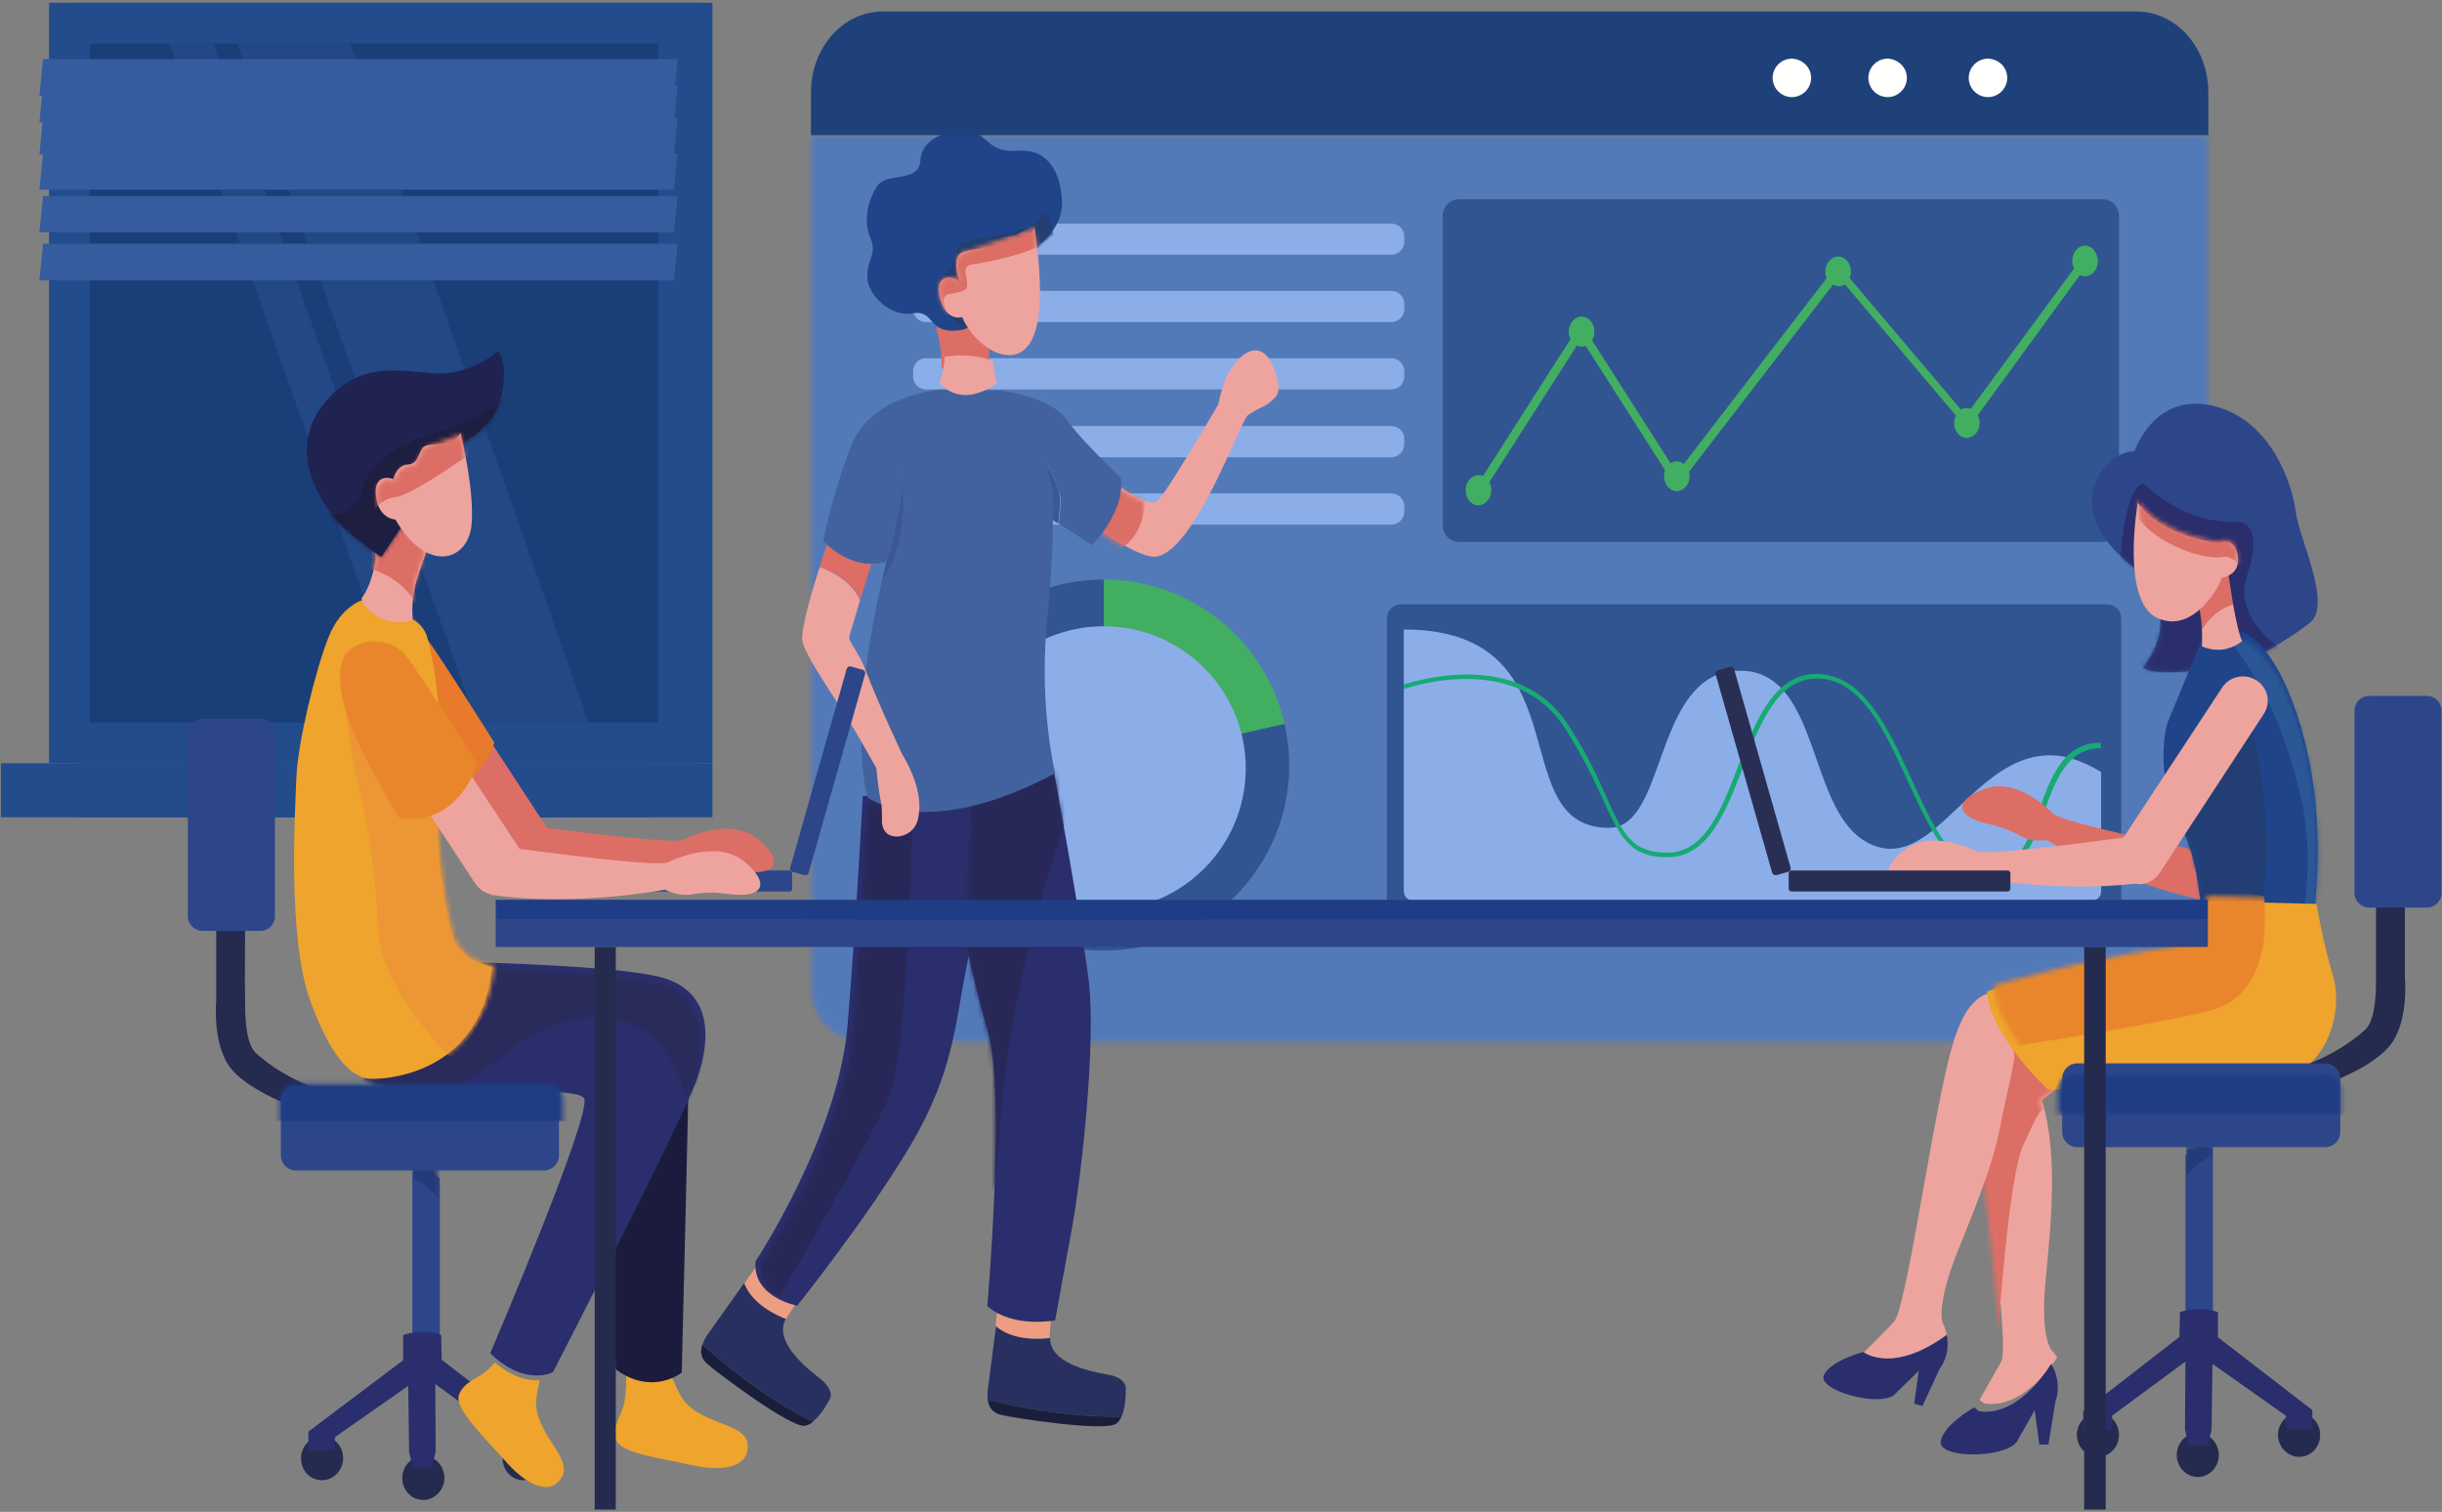 <svg xmlns="http://www.w3.org/2000/svg" xmlns:xlink="http://www.w3.org/1999/xlink" viewBox="0 0 533 330" xmlns:v="https://vecta.io/nano"><rect x="0" y="0" width="533" height="330" fill="#808080" stroke="none"/><style><![CDATA[.AU{fill-rule:evenodd}.AV{fill:#fff}.AW{fill:#eea49e}.AX{fill:#dc6e65}.AY{fill:#2d468a}.AZ{fill:#2a2e6c}.Aa{fill:#252b4e}.Ab{fill:#eea42d}.Ac{fill:#8baee8}.Ad{fill:#305591}.Ae{fill:#1f3d85}]]></style><g transform="translate(177 29.5)"><defs><filter id="A" filterUnits="userSpaceOnUse" x="-281.6" y="-145.4" width="850.1" height="565.7"><feColorMatrix values="1 0 0 0 0 0 1 0 0 0 0 0 1 0 0 0 0 0 1 0"/></filter><path id="B" d="M303.7 70.3H202.1c-1.5 0-2.8-1.2-2.8-2.8v-1.2c0-1.5 1.2-2.8 2.8-2.8h101.6c1.5 0 2.8 1.2 2.8 2.8v1.2c0 1.6-1.3 2.8-2.8 2.8"/><path id="C" d="M14 0l2 .5s3.1-.7 7.8 7 11.1 26.3 8.4 51.6c0 0-11.3 6.4-24.2 0 0 0-.5-10.6-5-19.1S.3 21.3 1 19.6c.8-1.7 7.5-17.9 7.5-17.9"/><path id="D" d="M395.3 17a4.23 4.23 0 0 1-4.2 4.2 4.23 4.23 0 0 1-4.2-4.2 4.23 4.23 0 0 1 4.2-4.2c2.3.1 4.2 1.9 4.2 4.2"/></defs><mask maskUnits="userSpaceOnUse" x="-281.6" y="-145.4" width="850.1" height="565.7" id="E"><g filter="url(#A)"><path d="M304.9.1v186.3a11.53 11.53 0 0 1-11.3 11.5h-282A11.53 11.53 0 0 1 .1 186.6V.1h304.8z" class="AU AV"/></g></mask><path d="M-281.6 420.3h850.2v-565.7h-850.2z" mask="url(#E)" fill="#537ab8" class="AU"/></g><g class="AU"><g class="Ac"><path d="M303.7 55.6H202.1c-1.5 0-2.8-1.2-2.8-2.8v-1.2c0-1.5 1.2-2.8 2.8-2.8h101.6c1.5 0 2.8 1.2 2.8 2.8v1.2c0 1.5-1.3 2.8-2.8 2.8"/><use xlink:href="#B"/><path d="M303.7 85H202.1c-1.5 0-2.8-1.2-2.8-2.8V81c0-1.5 1.2-2.8 2.8-2.8h101.6c1.5 0 2.8 1.2 2.8 2.8v1.2c0 1.6-1.3 2.8-2.8 2.8m0 14.8H202.1c-1.5 0-2.8-1.2-2.8-2.8v-1.2c0-1.5 1.2-2.8 2.8-2.8h101.6c1.5 0 2.8 1.2 2.8 2.8V97c0 1.5-1.3 2.8-2.8 2.8"/><use xlink:href="#B" y="44.2"/></g><path d="M459.9 200.3H305.8a3.12 3.12 0 0 1-3.1-3.1V135a3.12 3.12 0 0 1 3.1-3.1h154.1a3.12 3.12 0 0 1 3.1 3.1v62.2c-.1 1.7-1.4 3.1-3.1 3.1" class="Ad"/><path d="M458.6 168.5v26c0 1.2-.9 2.1-2.1 2.1h-148c-1.2 0-2.1-.9-2.1-2.1v-57.1c13.7 0 20.5 5.1 24.5 11.8.3.4.5.9.7 1.3 6.7 12.8 4.7 30.2 19.6 30.2.5 0 1.1-.1 1.6-.2l.9-.3c10-4.2 8.4-34 26.2-33.8 3.8 0 6.6 1.5 8.9 3.8.2.2.4.5.6.7 8 9.3 8.1 30.1 20.3 33.9 4.4 1.4 8.3-.5 12.1-3.5.2-.2.5-.4.7-.6 8.1-6.7 16.2-18.2 28.7-15.4.4.1.7.2 1.1.3 2 .6 4.1 1.6 6.3 2.9" class="Ac"/><path d="M458.6 163.3c-2.7 0-4.7.9-6.3 2.4-3 2.7-4.6 7.2-6.2 11.7-2.4 6.7-4.8 13.6-12 13.6-.4 0-.8 0-1.2-.1-4.7-.5-8.1-4.3-11.1-9.5-1.9-3.2-3.6-7-5.4-10.9-5-10.9-10.1-22.1-19.5-22.4h-.3c-2.9 0-5.2 1.1-7.2 2.9-4 3.6-6.5 10.2-9 16.6-3.7 9.5-7.5 19.3-16.1 19.5-6.2.1-9-2.2-11.5-6.6-1-1.7-1.9-3.7-3-6.1-1.9-4.2-4.4-9.5-8.4-15.7-2.7-4.1-6.1-6.7-9.8-8.3-9.9-4.3-21.5-1.2-25.2 0v-1c3.9-1.2 14.8-4 24.5-.4 4.2 1.6 8.2 4.4 11.3 9.1 4.1 6.2 6.5 11.5 8.4 15.8 1.1 2.4 2 4.5 3 6.2 2.4 4.1 5 6.1 10.6 6 8-.2 11.5-9.3 15.2-18.9 2.5-6.5 5.1-13.2 9.3-17 2.2-2 4.8-3.2 8.1-3.1 10 .3 15.3 11.8 20.4 22.9 1.7 3.8 3.4 7.5 5.2 10.6 2.9 5 6.2 8.7 10.5 9.1 7.4.7 9.7-5.9 12.2-12.9 1.5-4.4 3.1-8.8 6-11.7 1.8-1.8 4.2-3 7.4-3l.1 1.2" fill="#17aa73"/><path d="M280.4 158.1c-4.1-18.1-20.2-31.6-39.5-31.6V167l39.5-8.9" fill="#42ae62"/><path d="M240.9 167v-40.5c-22.4 0-40.5 18.1-40.5 40.5s18.1 40.5 40.5 40.5 40.5-18.1 40.5-40.5c0-3.1-.4-6.1-1-9l-39.5 9" class="Ad"/><path d="M271.9 167.7c0 17.1-13.9 31-31 31s-31-13.9-31-31 13.9-31 31-31 31 13.9 31 31" class="Ac"/><path d="M458.9 118.3H318.5c-2 0-3.6-1.6-3.6-3.6V47.1c0-2 1.6-3.6 3.6-3.6h140.4c2 0 3.6 1.6 3.6 3.6v67.6c0 2-1.6 3.6-3.6 3.6" class="Ad"/><path d="M455.1 53.6c-1.5 0-2.8 1.5-2.8 3.3 0 .6.1 1.2.4 1.7l-22.6 30.7c-.3-.2-.7-.2-1-.2-.4 0-.8.1-1.1.3l-24.3-28.7c.2-.4.3-.9.3-1.4 0-1.8-1.2-3.3-2.8-3.3-1.5 0-2.8 1.5-2.8 3.3 0 .5.1 1 .3 1.4l-31.2 40.6c-.4-.4-1-.6-1.6-.6-.5 0-.9.2-1.3.4l-17.1-26.8c.3-.5.5-1.2.5-1.9 0-1.8-1.2-3.3-2.8-3.3-1.5 0-2.8 1.5-2.8 3.3 0 .6.1 1.1.4 1.6l-19.1 29.9c-.3-.1-.6-.2-1-.2-1.5 0-2.8 1.5-2.8 3.3s1.2 3.3 2.8 3.3c1.5 0 2.8-1.5 2.8-3.3 0-.7-.2-1.3-.4-1.8l19.1-29.8c.3.2.7.3 1.1.3.3 0 .6-.1.8-.2l17.3 27.1c-.1.4-.2.9-.2 1.3 0 1.8 1.2 3.3 2.8 3.3 1.5 0 2.8-1.5 2.8-3.3 0-.3-.1-.7-.1-1l31.4-40.8c.4.2.8.4 1.3.4s.9-.2 1.3-.4l24.2 28.6c-.2.5-.4 1-.4 1.6 0 1.8 1.2 3.3 2.8 3.3 1.5 0 2.8-1.5 2.8-3.3 0-.6-.2-1.2-.4-1.7L454 60c.3.2.7.3 1.1.3 1.5 0 2.8-1.5 2.8-3.3-.1-1.9-1.3-3.4-2.8-3.4" fill="#42ae62"/><path d="M181.2 305.2s-1.7 3.5-3.9 5.2c-10.8-5.6-20.4-13.7-24-16.9a10.57 10.57 0 0 1 1.5-2.7l7.6-10.7c.8 2 2.9 5.3 9.1 7.8-2.5 4.6 3.6 10 7.1 12.7 3.6 2.7 2.6 4.6 2.6 4.6" fill="#28305f"/><path d="M175 282.6s-.2.2-3.2 4.9c-.1.1-.1.2-.2.4-6.2-2.5-8.4-5.8-9.1-7.8l2.6-3.7 9.9 6.2" fill="#ed9e82"/><path d="M177.4 310.4c-.5.4-1.1.7-1.7.8-2.9.6-18.7-11.2-21.1-13.3-1.6-1.3-1.9-2.8-1.3-4.4 3.6 3.2 13.2 11.4 24.1 16.9" fill="#191e3b"/><path d="M245.7 302.8s.2 3.9-.9 6.4c-12.2.2-24.5-2.4-29.2-3.5-.1-.9-.1-1.9.1-3.1l1.7-13.1c1.6 1.4 5.1 3.3 11.8 2.6 0 5.3 8 7.1 12.3 7.9 4.2.6 4.2 2.8 4.2 2.8" fill="#28305f"/><path d="M229.6 285.7s-.1.3-.5 5.9v.4c-6.6.8-10.2-1.2-11.8-2.6l.5-4.4 11.8.7" fill="#ed9e82"/><path d="M244.8 309.2c-.3.6-.6 1.1-1.1 1.5-2.3 1.9-21.9-1.1-24.9-1.8-2-.4-3-1.6-3.2-3.3 4.6 1.2 17 3.8 29.2 3.6" fill="#191e3b"/><path d="M215.7 171.1s-2 26.6-4.6 39.2-2.8 23.5-12.3 39.6c-9.5 16-24.8 35.1-24.8 35.1s-9.8-1.8-9.1-9.7c0 0 18.1-27.2 20.1-51.6s3.3-49.9 3.3-49.9l27.4-2.7" class="AZ"/></g><g transform="translate(166 172.5)"><defs><filter id="F" filterUnits="userSpaceOnUse" x="-6.7" y="-.8" width="40" height="111.5"><feColorMatrix values="1 0 0 0 0 0 1 0 0 0 0 0 1 0 0 0 0 0 1 0"/></filter></defs><mask maskUnits="userSpaceOnUse" x="-6.7" y="-.8" width="40" height="111.5" id="G"><g filter="url(#F)"><path d="M50.9 0s-2 26.4-4.6 38.8C43.8 51.4 43.6 62.2 34 78.1 24.5 94 9.2 113 9.2 113h0c-.4-.1-9.7-2-9.1-9.7 0 0 18.1-27 20.1-51.1s3.2-49.5 3.2-49.5" class="AU AV"/></g></mask><path d="M33.3-.8s-1 57.7-5.1 67.4S4 110.8 4 110.8l-10.6-8.2L18.3 1.5l15-2.3" mask="url(#G)" fill="#272857" class="AU"/></g><path d="M228.3 167.5l1.7.7s5.9 32.1 7.6 45.6-1.5 42.7-3.7 54.7l-3.6 19.7s-9.2 1.8-14.8-3.1c0 0 4-46.2.2-59.6s-4.7-19.3-4.7-19.3l1.1-38.7h16.2" class="AU AZ"/><g transform="translate(211 167.5)"><defs><filter id="H" filterUnits="userSpaceOnUse" x="-5.1" y="-2.6" width="27.7" height="95.9"><feColorMatrix values="1 0 0 0 0 0 1 0 0 0 0 0 1 0 0 0 0 0 1 0"/></filter></defs><mask maskUnits="userSpaceOnUse" x="-5.1" y="-2.6" width="27.7" height="95.9" id="I"><g filter="url(#H)"><path d="M17.2.1l1.7.7s5.8 32 7.5 45.5-1.5 42.6-3.6 54.6l-3.6 19.7s-9.2 1.8-14.7-3.1c0 0 4-46.1.2-59.5C1 44.6 0 38.7 0 38.7L1.2.1" class="AU AV"/></g></mask><path d="M22.5 9.3s-12.4 32.2-15 66.9C5 111 3.4 82 3.4 82l-8.5-48.2.2-31.1 20-4.9c.4-.1 5.6-.8 5.3 0-.2.8 2.1 11.5 2.1 11.5" mask="url(#I)" fill="#272857" class="AU"/></g><path d="M244.4 106.2s6.4 4.7 8.2 3.2c1.9-1.6 13.3-21.1 13.3-21.1s.9-4.8 2.6-7.5c1.6-2.5 5-6.4 8.1-3 .9 1 3.9 7 1.6 9.1-2.6 2.4-1.6 1-5.8 3.7-1.7 1.1-11.6 30-20.2 30.9-3.7.4-13.2-6.6-13.2-6.6l5.4-8.7" class="AU AW"/><g transform="translate(238 76.5)"><defs><filter id="J" filterUnits="userSpaceOnUse" x="-1.5" y="24.9" width="13.5" height="18.9"><feColorMatrix values="1 0 0 0 0 0 1 0 0 0 0 0 1 0 0 0 0 0 1 0"/></filter></defs><mask maskUnits="userSpaceOnUse" x="-1.5" y="24.9" width="13.5" height="18.9" id="K"><g filter="url(#J)"><path d="M38.4 1.4c.9 1 3.9 7 1.6 9-2.6 2.3-1.6 1-5.9 3.7-1.8 1.2-11.8 30-20.5 30.9C9.8 45.4.2 38.4.2 38.4l5.5-8.7s6.6 4.7 8.3 3.2c1.9-1.6 13.6-21.1 13.6-21.1s.9-4.7 2.6-7.4" class="AU AV"/></g></mask><path d="M5.3 43.8s6.9-1.7 6.7-13-8.2-2.9-8.2-2.9l-5.3 9.5 6.8 6.4" mask="url(#K)" class="AU AX"/></g><g class="AU"><path d="M192.4 127.1c5.9-7.7 5-19 4.4-23.2.4 6-3.3 18.6-3.3 18.6s-.1.4-.3 1.1c-.1.8-.4 2-.8 3.5m4.5-23.2c0-.6-.1-1.2-.3-1.6 0 0 .2.6.3 1.6m30.9-3.4c2.8 7 1.9 13 1.9 13l1.3.8c.2-1.4.3-3.1.4-4.6.2-4-3.6-9.2-3.6-9.2" fill="#3d5796"/><path d="M244.6 104.2s-8.5-7.9-11.6-12.4c-3.8-5.5-15-6.6-15-6.6l-10.6.1-1.8-.3s-15.1 1-19.6 11.8c-4.4 10.9-6.3 21.3-6.3 21.3l.8.8c1.6 1.4 5.2 4.2 9.7 4.2 1.1 0 2.2-.2 3.3-.5 0 0 3.7-12.6 3.3-18.6-.1-1-.3-1.6-.3-1.6l.3 1.6c.6 4.2 1.4 15.5-4.4 23.2-1 4.4-2.5 11.5-3.5 19.4-.6 5-1 10.2-.9 15.3.1 4.3.4 8.4 1.3 12.1 0 0 1 .8 3.1 1.6 1.9.7 4.6 1.4 8.2 1.6 6.7.3 16.5-1.4 29.7-8.4 0 0-3.4-14-1.9-31.7 1.7-17.8 1.4-23.6 1.4-23.6s.9-6-1.9-13c0 0 3.8 5.2 3.6 9.2-.1 1.5-.2 3.2-.4 4.6l7.3 4.7c-.1 0 7.4-7.4 6.2-14.8" fill="#42629f"/><path d="M187.7 131.1l2.5-8c-4.5 0-8.1-2.7-9.7-4.2-.5 1.4-1.1 3.1-1.6 4.9 3 1 7.2 3.1 8.8 7.3" class="AX"/><path d="M196.9 164.6s-4.7-9.9-7.9-18.1c-1.8-4.7-3.9-6.3-3.6-7.7l2.3-7.7c-1.7-4.1-5.9-6.3-8.8-7.3-1.6 4.9-4 13.2-3.8 15.8.3 3.5 8.5 14.4 12.9 22.3l3.3 5.8a71.18 71.18 0 0 0 1.1 8c.1 1.1.1 2.2.1 3.3-.1 5.1 6.2 4.3 7.6.6.3-.7.4-1.5.5-2.3.4-3.7-1-8.2-3.7-12.7" class="AW"/><path d="M216 81.5c-.2-1.7-.2-3.6 0-5.7l-5.2-6.8-6.5 2.6s1.4 4 1.2 8.9c2.2-.3 6.1-.7 10.5 1" class="AX"/><path d="M225.6 54.3s6.5-3.8 6.2-10.4-3.3-11.5-9.6-11-6.3-3-9.9-4.1-11.1.8-11.4 6.1-7.3 2.4-9.5 5.8-2.9 8-1.4 11.3c1.5 3.4-.8 4.7-.7 8.5.1 3.9 5.1 8.8 9.9 7.9 4.9-.9 3.2 4.6 10.2 3.7 7.1-.9 16.2-17.8 16.2-17.8" fill="#1f4489"/></g><g transform="translate(190 27.5)"><defs><filter id="L" filterUnits="userSpaceOnUse" x="14.9" y="19" width="25.1" height="25.8"><feColorMatrix values="1 0 0 0 0 0 1 0 0 0 0 0 1 0 0 0 0 0 1 0"/></filter></defs><mask maskUnits="userSpaceOnUse" x="14.9" y="19" width="25.1" height="25.8" id="M"><g filter="url(#L)"><path d="M23.3.3c3.6 1.1 3.6 4.6 10 4.1s9.4 4.4 9.7 11.1c.3 6.6-6.3 10.4-6.3 10.4s-9.2 17.1-16.3 18c-3.6.5-4.9-.7-6-1.9s-1.9-2.3-4.3-1.9c-4.9.9-9.9-4.1-10-8-.1-3.8 2.3-5.1.7-8.5-1.5-3.4-.8-7.9 1.4-11.4 2.2-3.4 9.3-.5 9.6-5.8" class="AU AV"/></g></mask><path d="M20.3 44.8s0-.7-2-2.3-3.4-4.2-3.4-6.8 1.2-2.6 2.8-5.1-.2-4.6 3.8-5.6 14.6-2 15.7-5.2c1.1-3.1 2.8 3.9 2.8 3.9l-12.6 11-7.1 10.1" mask="url(#M)" fill="#223f6f" class="AU"/></g><path d="M225.7 49.5s3.2 17.6-.5 24.7c-3.6 7-12.3 1.8-15.2-5 0 0-3.6 1.2-4.9-4.4s4-4.5 4.5-2.9c0 0-2.2-5.6.4-6.8s15.4-1.3 15.7-5.6" class="AU AW"/><g transform="translate(205 49.5)"><defs><filter id="N" filterUnits="userSpaceOnUse" x="-1.2" y="-1" width="23.8" height="23.1"><feColorMatrix values="1 0 0 0 0 0 1 0 0 0 0 0 1 0 0 0 0 0 1 0"/></filter></defs><mask maskUnits="userSpaceOnUse" x="-1.2" y="-1" width="23.8" height="23.1" id="O"><g filter="url(#N)"><path d="M20.7.2s3.2 17.4-.5 24.4c-3.6 6.9-12.3 1.8-15.2-5 0 0-3.6 1.2-4.9-4.4-1.2-5.4 3.6-4.6 4.4-3.1h0c-.2-.8-1.8-5.5.5-6.4" class="AU AV"/></g></mask><path d="M3.6 22.1s-4.8-6.9-1.4-7.4c3.4-.6 4-.8 3.9-2.4S4.8 8.4 7.4 8.2C9.9 7.9 21 5.6 22.2 3.6c1.2-1.9-.6-4.6-.6-4.6l-4.7 2.7L3.5 4.4 1.3 9.3l-2.5 3.8 2.1 7.4 2.7 1.6" mask="url(#O)" class="AU AX"/></g><g class="AU"><path d="M206.2 77.9c-.1 1.8-.4 3.7-1.1 5.6 0 0 4 6 12.5.2 0 0-.6-2-.9-4.9-4.3-1.6-8.3-1.3-10.5-.9" class="AW"/><path d="M479.7 185.6s-29.6-6-31.6-8-8.5-7.8-15-5.4-6.6 6 1.1 7.7 6.3 4 12.5 3.5c0 0 16.6 9.6 34 13l-1-10.8" class="AX"/><path d="M466.9 124.7s-9.5-6.2-10.2-14 5.4-12.3 9.2-12.2c0 0 4.2-13 17.2-9.9s17.4 17.9 18 23.2c.6 5.4 7.9 20 3.2 24s-14.4 8.9-14.4 8.9-18.5 3.8-22.2 1c0 0 5.1-5.5 3.6-12.8-1.5-7.2-4.4-8.2-4.4-8.2" class="AY"/></g><g transform="translate(457 88.5)"><defs><filter id="P" filterUnits="userSpaceOnUse" x="5.7" y="17" width="36.6" height="46.7"><feColorMatrix values="1 0 0 0 0 0 1 0 0 0 0 0 1 0 0 0 0 0 1 0"/></filter></defs><mask maskUnits="userSpaceOnUse" x="5.7" y="17" width="36.6" height="46.7" id="Q"><g filter="url(#P)"><path d="M26.3.6c12.9 3 17.3 17.6 17.8 22.9s7.9 19.7 3.2 23.7S33 56 33 56s-18.3 3.7-22 1c0 0 5.1-5.4 3.6-12.6s-4.3-8.1-4.3-8.1S.7 30.1.1 22.4s5.4-12.1 9.1-12.1" class="AU AV"/></g></mask><path d="M5.7 35.1s.6-16.6 5.1-18.2c0 0 8.3 8.9 20.1 8.5 2.5-.4 5.9 2 2.5 11.9-3.3 10 8.9 16.7 8.9 16.7l-18.8 9.7-14.1-5-3.7-23.6" mask="url(#Q)" class="AU AZ"/></g><g class="AU"><g fill="#234c8c"><path d="M17.1 166.6h138.4V.6H17.1z"/><path d="M10.7 166.6h141.9V.6H10.7z"/><path d="M17.1 178.4h138.4v-11.8H17.1z"/><path d="M.2 178.4H142v-11.8H.2z"/></g><path d="M19.6 157.7h124.1V9.5H19.6z" fill="#1a3e78"/><path d="M128.5 157.7L76.4 9.5H51.8l52.1 148.2h24.6m-29.9 0L46.6 9.5H37l52 148.2h9.6" fill="#224885"/><g fill="#345c9e"><path d="M8.6 20.9h138.5l.8-8H9.4l-.8 8"/><path d="M8.6 26.7h138.5l.8-8H9.4l-.8 8"/><path d="M8.6 33.7h138.5l.8-8H9.4l-.8 8"/><path d="M8.6 41.4h138.5l.8-7.9H9.4l-.8 7.9m0 9.3h138.5l.8-7.9H9.4l-.8 7.9m0 10.5h138.5l.8-8H9.4l-.8 8"/></g><path d="M486.5 137.5l2.1.5s3.2-.7 8 7.2 11.4 26.9 8.6 52.6c0 0-11.6 6.6-24.9 0 0 0-.5-10.8-5.1-19.5-4.5-8.7-2.8-19.1-2-20.8.7-1.8 7.6-18.3 7.6-18.3l5.7-1.7" fill="#1f4489"/></g><g transform="translate(473 139.5)"><defs><filter id="R" filterUnits="userSpaceOnUse" x="-1.3" y="20.1" width="23.1" height="44.1"><feColorMatrix values="1 0 0 0 0 0 1 0 0 0 0 0 1 0 0 0 0 0 1 0"/></filter></defs><mask maskUnits="userSpaceOnUse" x="-1.3" y="20.1" width="23.1" height="44.1" id="S"><g filter="url(#R)"><use xlink:href="#C" class="AU AV"/></g></mask><path d="M-1.3 43.7l20-23.6s8.4 35.4-2.2 44.1L4.7 60.5l-6-16.8" mask="url(#S)" fill="#233e74" class="AU"/><defs><filter id="T" filterUnits="userSpaceOnUse" x="14.4" y="-1.6" width="22" height="64"><feColorMatrix values="1 0 0 0 0 0 1 0 0 0 0 0 1 0 0 0 0 0 1 0"/></filter></defs><mask maskUnits="userSpaceOnUse" x="14.4" y="-1.6" width="22" height="64" id="U"><g filter="url(#T)"><use xlink:href="#C" class="AU AV"/></g></mask><path d="M30.8 62.4l-1.2-2.1s2.9-13.7-.9-27.9-7.1-21.2-14.4-31.3L19-1.6l8.8 7.5L36 32.3l.4 17.9c0 .6-2.9 11.2-2.9 11.2l-2.7 1" mask="url(#U)" fill="#2b5797" class="AU"/></g><g class="AU"><path d="M492.5 148.5h0c-2.5-1.6-5.9-.9-7.5 1.6l-21.5 32.7c-3.6.5-29.8 4.1-32.1 3-2.5-1.2-10.6-4.5-16-.1-5.3 4.4-4.2 7.8 3.6 6.8s7.3 1.7 13-.8c0 0 17.1 3.1 33.9 1.2 2.1.4 4.3-.5 5.5-2.4L494 156c1.8-2.6 1-5.9-1.5-7.5" class="AW"/><path d="M480.6 137.3c-.1-2.3-.5-5.2-1.5-6.9l6.1-7.8 1.1 2.3 1.1 7c-1.8.5-4.5 1.8-6.8 5.4" class="AX"/><path d="M487.4 131.9c.6 3.5 1.5 7.4 2 8 0 0-3.6 3.4-8.8 1.2 0 0 .1-1.7 0-3.8 2.3-3.6 5-4.9 6.8-5.4m-20.8-22.2s-3.8 21.5 4.3 25.2 14-7.8 14-8.8c0 0 4.2-.4 3.5-4.8s-4.1-2.7-4.1-2.7-12.8-1.4-17.7-8.9" class="AW"/></g><g transform="translate(465 108.5)"><defs><filter id="V" filterUnits="userSpaceOnUse" x="1" y="-1.5" width="25.5" height="18.3"><feColorMatrix values="1 0 0 0 0 0 1 0 0 0 0 0 1 0 0 0 0 0 1 0"/></filter></defs><mask maskUnits="userSpaceOnUse" x="1" y="-1.5" width="25.5" height="18.3" id="W"><g filter="url(#V)"><path d="M1.5.5c4.9 7.8 17.7 9.2 17.7 9.2s3.5-1.7 4.1 2.8c.7 4.6-3.5 5-3.5 5 0 1-5.9 12.9-14 9" class="AU AV"/></g></mask><path d="M19.9 13.1c-3.4.6-14.1-2.3-18.9-9.4l.2-5.2L15.1 4 26 8.7l.5 6.8-1.7 1.4c0-.1-1.5-4.4-4.9-3.8z" mask="url(#W)" class="AU AX"/></g><path d="M449 296.3c-8.2 12.3-16 10-16 10l-1-.8h.1l4.7-8.3c1.6-2.9-2.3-31.3-3.9-50.4-.4-5-.7-9.4-.7-12.5.1-8.8 2.7-12 4.9-13.2 1.5-.8 2.9-.6 2.9-.6l8.6 17.2-2.9 2.5c3.7 12.2 1.8 28.3.7 40.1-1 11.7 1.3 14.3 1.3 14.3.5.5.9 1.1 1.3 1.7" class="AU AW"/><g transform="translate(431 220.5)"><defs><filter id="X" filterUnits="userSpaceOnUse" x="-1" y="0" width="21.6" height="69.4"><feColorMatrix values="1 0 0 0 0 0 1 0 0 0 0 0 1 0 0 0 0 0 1 0"/></filter></defs><mask maskUnits="userSpaceOnUse" x="-1" y="0" width="21.6" height="69.4" id="Y"><g filter="url(#X)"><path d="M8.3.1l9 17.1-3.1 2.5C18 31.9 16 48 15 59.7S16.4 74 16.4 74c.6.6 1 1.2 1.4 1.8C9.3 88 1.1 85.7 1.1 85.7L0 84.9h.1L5 76.7C6.7 73.8 2.6 45.5.9 26.4.5 21.4.2 17 .2 13.9.3 5 3 1.8 5.3.7" class="AU AV"/></g></mask><path d="M5.2 69.5s2.2-33.2 5.4-40 3.8-9.2 7.2-8.6l2.8-5.1L15 3.6C15.1 3.4 7.1 0 7.1 0L0 8.9v17L-1 41l6.2 28.5" mask="url(#Y)" class="AU AX"/></g><g class="AU"><path d="M447.7 297.7c-8.1 12.6-15.8 10.3-15.8 10.3l-1-.8c-.7.4-6.7 3.9-7.3 7.4-.7 3.8 13.9 3.8 16.6.1l3.9-6.9 1 7.5h2l1.5-9.3s1.7-3.9-.9-8.3m-40.8-2.5l-.1-.1c-.8.2-7.1 1.9-8.7 5-1.6 3.3 11.8 7.1 15.3 4.4l5.4-5.3-1 7.2 1.8.5 3.8-8.2s2.4-2.9 1.5-7.3c-11.7 8.6-18 3.8-18 3.8" class="AZ"/><path d="M437.1 217.7l-.2-.7s-6.6-3.2-10.7 11c-4.2 14.1-10 57.5-12.8 60.5s-6.5 6.6-6.5 6.6h-.1l.1.1s6.3 4.7 18-3.9c-.2-.8-.4-1.7-.9-2.6 0 0-1.4-3 2.6-13.8 3.3-8.6 8.7-20.4 10.4-31.3l2-9 .7-4-2.6-12.9" class="AW"/><path d="M505.6 197.3l.3 1.6s1.3 7.4 3.3 14.1c2.4 8-1.4 20.5-11.7 22.7s-50.5 2.1-50.5 2.1-12.8-11.8-13.3-21.4c0 0 24.8-7.2 45.3-9.2l2.3-10.5 24.3.6" class="Ab"/></g><g transform="translate(435 195.5)"><defs><filter id="Z" filterUnits="userSpaceOnUse" x="-3.6" y="-3.1" width="63" height="36.4"><feColorMatrix values="1 0 0 0 0 0 1 0 0 0 0 0 1 0 0 0 0 0 1 0"/></filter></defs><mask maskUnits="userSpaceOnUse" x="-3.6" y="-3.1" width="63" height="36.4" id="a"><g filter="url(#Z)"><path d="M46.8.1l23.9.6.3 1.6s1.3 7.3 3.2 13.9c2.3 7.9-1.3 20.2-11.5 22.5-10.2 2.2-49.6 2.2-49.6 2.2S.6 29.2.1 19.6c0 0 24.4-7.1 44.5-9.1" class="AU AV"/></g></mask><path d="M59.2.1s3.1 21.3-11.8 25S.8 33.4.8 33.4-3.5 19.7-3.6 17.9C-3.8 16 14.2 7.8 16.1 7.7s24.8-.9 24.8-1.8 1.3-9 1.3-9l17 3.2" mask="url(#a)" fill="#e9862c" class="AU"/></g><path d="M483 250.5v37h-6v-35.3c2.1-1.5 4.3-1.8 6-1.7" class="AU AY"/><g transform="translate(477 248.5)"><defs><filter id="b" filterUnits="userSpaceOnUse" x=".1" y=".1" width="5.8" height="8.2"><feColorMatrix values="1 0 0 0 0 0 1 0 0 0 0 0 1 0 0 0 0 0 1 0"/></filter></defs><mask maskUnits="userSpaceOnUse" x=".1" y=".1" width="5.8" height="8.2" id="c"><g filter="url(#b)"><path d="M5.9.2v38.7H.1v-37" class="AU AV"/></g></mask><path d="M.1 8.4V1.9A8.91 8.91 0 0 1 5.5.1H6v3.7C4.4 4.4 2 5.7.1 8.4" mask="url(#c)" fill="#253a78" class="AU"/></g><g class="AU"><path d="M497.2 313.2c0 2.6 2.1 4.8 4.6 4.8 2.6 0 4.6-2.1 4.6-4.8s-2.1-4.8-4.6-4.8-4.6 2.2-4.6 4.8m-22.1 4.4c0 2.6 2.1 4.8 4.6 4.8s4.6-2.1 4.6-4.8c0-2.6-2.1-4.8-4.6-4.8s-4.6 2.1-4.6 4.8m-21.8-4.4c0 2.6 2.1 4.8 4.6 4.8s4.6-2.1 4.6-4.8-2.1-4.8-4.6-4.8-4.6 2.2-4.6 4.8" class="Aa"/><path d="M484.1 286.4s-4-1.5-8.3 0l-.1 5.4-21 16.3v3.9h6.2l.1-3 16-11.8-.1 14.8.8 3.5h4.2l.8-3.4.2-14.4 16 11.3.1 2.9h5.7v-4.1l-20.6-15.9v-5.5" class="AZ"/><path d="M524.9 197.5v15.8s1 10.2-3.6 15.3c-4.1 4.7-13.6 8.1-15.4 8.7-.2.1-.3.1-.3.1l-2.2-4.9c-.6-.1 6.1-1.8 12.7-7.6 2.2-1.9 2.5-7.1 2.5-11.1V197l6.4-.5-.1 1" class="Aa"/><path d="M453.4 250.4h54.1a3.33 3.33 0 0 0 3.3-3.3v-11.7a3.33 3.33 0 0 0-3.3-3.3h-54.1a3.33 3.33 0 0 0-3.3 3.3v11.7a3.33 3.33 0 0 0 3.3 3.3" class="AY"/></g><g transform="translate(449 234.5)"><defs><filter id="d" filterUnits="userSpaceOnUse" x="-1.4" y="-3.9" width="71" height="12.8"><feColorMatrix values="1 0 0 0 0 0 1 0 0 0 0 0 1 0 0 0 0 0 1 0"/></filter></defs><mask maskUnits="userSpaceOnUse" x="-1.4" y="-3.9" width="71" height="12.8" id="e"><g filter="url(#d)"><path d="M58.6.1a3.33 3.33 0 0 1 3.3 3.3v12.1c0 1.8-1.5 3.3-3.3 3.4H3.5a3.33 3.33 0 0 1-3.3-3.3V3.5C.2 1.7 1.7.2 3.5.1h.1" class="AU AV"/></g></mask><path d="M-1.4 9h70.9L65.4-3.9.5-1.3-1.4 9" mask="url(#e)" class="AU Ae"/></g><g class="AU"><g class="AY"><path d="M517.1 198.1h12.6c1.8 0 3.2-1.4 3.2-3.2v-39.8c0-1.7-1.4-3.2-3.2-3.2h-12.6c-1.8 0-3.2 1.4-3.2 3.2V195c0 1.7 1.5 3.1 3.2 3.1M175.5 191l-2.5-.7c-.4-.1-.7-.6-.5-1l12.3-43.3c.1-.4.6-.7 1-.5l2.5.7c.4.1.7.6.5 1l-12.3 43.3c-.1.4-.5.6-1 .5"/><path d="M172.4 194.6h-47.3a.65.65 0 0 1-.6-.6v-3.4a.65.65 0 0 1 .6-.6h47.2a.65.65 0 0 1 .6.6v3.4c0 .3-.2.6-.5.6"/></g><g fill="#292e54"><path d="M387.8 191l2.5-.7c.4-.1.7-.6.5-1l-12.3-43.2c-.1-.4-.6-.7-1-.5l-2.5.7c-.4.1-.7.6-.5 1l12.3 43.2c.1.4.6.6 1 .5"/><path d="M391 194.6h47.2a.65.65 0 0 0 .6-.6v-3.4a.65.65 0 0 0-.6-.6H391a.65.65 0 0 0-.6.6v3.4a.65.65 0 0 0 .6.6"/></g><path d="M136.7 298s.1 4.1-.3 7.3c-.3 3.3-2.8 5.6-2 8.8s10.1 4.2 16.6 5.7 12.5.6 12.2-4.4c-.2-5.1-11.2-4.3-14.7-10.9-3.6-6.6-2.2-7.5-2.2-7.5l-9.6 1" class="Ab"/><path d="M147.2 217.7s3.3 1.7 3.3 7.4c0 5.6-1.7 74.5-1.7 74.5s-6.4 5.2-14.4-.7l-1.9-38.2 14.7-43" fill="#1b1c3d"/><path d="M105.4 210.1s27.9.7 38 3c12.1 2.7 11.8 13.3 8.9 22s-31.6 64.4-31.6 64.4-6 3.3-13.7-4.1c0 0 22.2-52 20.5-55.6-1.7-3.7-41.1 1.1-47.1-6.1-1.1-1.3 2.5-6.4 2.5-6.4l22.5-17.2" class="AZ"/></g><g transform="translate(79 211.5)"><defs><filter id="f" filterUnits="userSpaceOnUse" x="0" y="-4.6" width="77.8" height="39.9"><feColorMatrix values="1 0 0 0 0 0 1 0 0 0 0 0 1 0 0 0 0 0 1 0"/></filter></defs><mask maskUnits="userSpaceOnUse" x="0" y="-4.6" width="77.8" height="39.9" id="g"><g filter="url(#f)"><path d="M25.3 0s27.8.7 37.9 3c12.2 2.7 11.8 13.3 9 22S40.6 89.5 40.6 89.5s-6 3.3-13.7-4.1c0 0 22.2-52 20.4-55.7-1.7-3.7-41 1.1-47.1-6.1-1.1-1.3 2.5-6.4 2.5-6.4" class="AU AV"/></g></mask><path d="M10.3 28.1s9.9-.1 21.1-9.7C42.6 8.9 62.7 4.6 69.7 25l4.1 10.3 4-21.3c0-.4-2.5-12.6-3.4-14-.9-1.3-51-4.6-51-4.6L6.9 7.6 0 24.7l10.3 3.4" mask="url(#g)" fill="#292b5b" class="AU"/></g><g class="AU"><path d="M165.5 183.2c-5.6-4.6-13.9-1.1-16.5.1-2 .9-21.1-1.5-29.6-2.6L96.7 146c-1.7-2.7-5.4-3.4-8-1.7l-.4.2a5.7 5.7 0 0 0-1.7 8l23.1 35.4c.4.6.9 1.2 1.5 1.6l-.4.9c18.2 2.7 37.5-1.1 37.5-1.1 5.9 2.6 5.3-.2 13.4.9 8.2 1.1 9.4-2.5 3.8-7" class="AX"/><path d="M91 173.6s-6.9-11.7-9.7-18.4-4.5-14.8-1-17.8 9.4-2.8 12.6 1.6c3.2 4.3 15 23.1 15 23.1S103.7 176 91 173.6" fill="#e77a2b"/><path d="M81.2 130.6l-1.5.2s-5.1 1-8 8.3-6.7 23-7 30.5-2 35 3 48.8 9.8 17.1 13.5 17.1c0 0 23.7.7 26.2-24.5 0 0-7.1-.9-8.8-6.9s-3.2-17.9-3.2-24.1c-.1-10.2 2.1-25.2-2.1-40.6-.4-2.3-2.5-3.8-2.5-3.8l-9.6-5" class="Ab"/></g><g transform="translate(64 130.5)"><defs><filter id="h" filterUnits="userSpaceOnUse" x="11.1" y="17.6" width="39.2" height="83.7"><feColorMatrix values="1 0 0 0 0 0 1 0 0 0 0 0 1 0 0 0 0 0 1 0"/></filter></defs><mask maskUnits="userSpaceOnUse" x="11.1" y="17.6" width="39.2" height="83.7" id="i"><g filter="url(#h)"><path d="M17.4.1L27 4.9s2.1 1.5 2.5 3.8c4.3 15.4 2 30.4 2.2 40.6.1 6.1 1.5 18 3.3 24.1 1.7 6 8.9 6.9 8.9 6.9-2.5 25.2-26.5 24.5-26.5 24.5-3.7 0-8.6-3.3-13.7-17.1C-1.3 74 .3 46.5.7 39 1 31.5 4.8 15.8 7.8 8.5c2.9-7.2 8-8.2 8.1-8.3h0" class="AU AV"/></g></mask><path d="M13.4 17.6l-2.3.4s.5 11.8 2.9 22 4 19.2 4.6 32.7c.7 13.5 16.7 28.6 16.7 28.6l14.9-24S39.2 57.8 39 56.1s-9.9-27.8-9.9-27.8L13.4 17.6" mask="url(#i)" fill="#ec9635" class="AU"/></g><g class="AU"><path d="M162.5 188.1c-5.6-4.6-14.1-1.1-16.7.1-2.3 1.1-26-2.1-32.4-2.9l-22.8-34.6c-1.8-2.7-5.4-3.5-8.2-1.7l-.4.2c-2.7 1.8-3.5 5.4-1.7 8l23.4 35.6c.8 1.2 2 2.1 3.4 2.4v.1c18.4 2.7 38-1.1 38-1.1 6 2.6 5.4-.2 13.6.9 8.2 1.2 9.4-2.4 3.8-7" class="AW"/><path d="M87 178.4s-7-11.8-9.8-18.5c-2.9-6.7-4.5-14.9-1-17.9s9.6-2.8 12.8 1.6 15.2 23.2 15.2 23.2-4.3 14.1-17.2 11.6" fill="#e9862c"/><path d="M81.6 119.1l.4 2.9s-.7 5.6-3.1 8.6c0 0 .4 2.5 4.2 4.3s7 .4 7 .4-.6-4.3 1.1-9.5l1.9-5.5-6.8-7.8-4.7 6.6" class="AW"/></g><g transform="translate(79 112.5)"><defs><filter id="j" filterUnits="userSpaceOnUse" x="-1.6" y=".8" width="18.5" height="18.9"><feColorMatrix values="1 0 0 0 0 0 1 0 0 0 0 0 1 0 0 0 0 0 1 0"/></filter></defs><mask maskUnits="userSpaceOnUse" x="-1.6" y=".8" width="18.5" height="18.9" id="k"><g filter="url(#j)"><path d="M7.2.1l6.7 7.6s0 .2-1.8 5.3c-1.7 5.2-1.1 9.3-1.1 9.3s-3.1 1.5-6.9-.3C.4 20.2 0 17.8 0 17.8c2.3-2.9 3-8.4 3-8.5h0l-.4-2.8" class="AU AV"/></g></mask><path d="M-1.6 10.7s10.4 1.6 13.4 9l3.9-10.6 1.1-6.2L5.3.8S2.9 3.5 2 5.7s-3.6 5-3.6 5" mask="url(#k)" class="AU AX"/></g><path d="M100.3 97.9l1.2-1.7s6.5-2.9 8-10-.8-9.6-.8-9.6-5.8 5.3-13.6 4.9-17.2-3.2-25 7.4c-7.7 10.6.9 21.5 2.9 24.2s10.2 8.5 10.2 8.5l6.3-9.4 10.8-14.3" fill="#202352" class="AU"/><g transform="translate(67 76.5)"><defs><filter id="l" filterUnits="userSpaceOnUse" x="3.7" y="7.8" width="41.4" height="40.8"><feColorMatrix values="1 0 0 0 0 0 1 0 0 0 0 0 1 0 0 0 0 0 1 0"/></filter></defs><mask maskUnits="userSpaceOnUse" x="3.7" y="7.8" width="41.4" height="40.8" id="m"><g filter="url(#l)"><path d="M41.7.2s2.2 2.5.8 9.6c-1.5 7-7.9 9.9-8 10h0l-1.2 1.7-10.8 14.1-6.3 9.4S8 39.3 6 36.6C4.1 33.8-4.6 23 3.2 12.4c7.7-10.5 17.2-7.7 25-7.3" class="AU AV"/></g></mask><path d="M3.7 35.5s6.1 1.9 8.2-5 8.1-10 16.9-12.8 14.5-6.3 16.3-9.9l-2.9 14.8-10.8 14.8-13.3 11.2-10.9-4.3-3.5-8.8" mask="url(#m)" fill="#1d1e40" class="AU"/></g><path d="M100.5 94.5s3.2 12.6 2.4 20.3c-.9 7.7-9.7 10.5-16.6-1.4 0 0-4.2-.1-4.3-6.2 0-2.5 1.7-3.4 3.9-2.6 0 0 .5-3 3.1-3.2 2.6-.1 2.3-3.2 3.7-4s6 .3 7.8-2.9" class="AU AW"/><g transform="translate(82 94.5)"><defs><filter id="n" filterUnits="userSpaceOnUse" x="-3" y="-1.8" width="23.8" height="19"><feColorMatrix values="1 0 0 0 0 0 1 0 0 0 0 0 1 0 0 0 0 0 1 0"/></filter></defs><mask maskUnits="userSpaceOnUse" x="-3" y="-1.8" width="23.8" height="19" id="o"><g filter="url(#n)"><path d="M18.4.2s3.2 12.9 2.4 20.8-9.6 10.8-16.4-1.4h0c-.2 0-4.1-.2-4.2-6.3 0-2.5 1.7-3.5 3.9-2.7 0 0 .5-3.1 3.1-3.3 2.5-.1 2.2-3.3 3.6-4.1" class="AU AV"/></g></mask><path d="M-.5 17.2S.8 14.4 4.4 14s16.4-9.6 16.4-9.6l-1.9-6.2L4.4 1.4-3 9.5l2.5 7.7" mask="url(#o)" class="AU AX"/></g><path d="M90 255.5v37h6v-35.3c-2.1-1.5-4.3-1.8-6-1.7" class="AU AY"/><g transform="translate(90 253.5)"><defs><filter id="p" filterUnits="userSpaceOnUse" x=".2" y=".1" width="5.7" height="8.2"><feColorMatrix values="1 0 0 0 0 0 1 0 0 0 0 0 1 0 0 0 0 0 1 0"/></filter></defs><mask maskUnits="userSpaceOnUse" x=".2" y=".1" width="5.7" height="8.2" id="q"><g filter="url(#p)"><path d="M5.8 1.8h0l.1 37H.2V.2C1.7.1 3.8.4 5.8 1.8" class="AU AV"/></g></mask><path d="M5.8 8.4C4 5.7 1.6 4.4.2 3.8V.2h.5c1.5 0 3.4.4 5.2 1.7v6.5" mask="url(#q)" fill="#253a78" class="AU"/></g><g class="AU"><path d="M74.9 318.3c0 2.6-2.1 4.8-4.6 4.8-2.6 0-4.6-2.1-4.6-4.8 0-2.6 2.1-4.8 4.6-4.8 2.6 0 4.6 2.1 4.6 4.8m22.1 4.3c0 2.6-2.1 4.8-4.6 4.8-2.6 0-4.6-2.1-4.6-4.8 0-2.6 2.1-4.8 4.6-4.8s4.6 2.1 4.6 4.8m21.9-4.3c0 2.6-2.1 4.8-4.6 4.8-2.6 0-4.6-2.1-4.6-4.8 0-2.6 2.1-4.8 4.6-4.8s4.6 2.1 4.6 4.8" class="Aa"/><path d="M88 291.4s4-1.5 8.3 0l.1 5.4 21 16.2v3.9h-6.2l-.1-3L95 302.1l.1 14.7-.8 3.5h-4.2l-.8-3.4-.2-14.4-16 11.2-.1 2.9h-5.7v-4.1L88 296.9v-5.5" class="AZ"/><path d="M47.2 202.6v15.8s-1 10.2 3.6 15.3c4.1 4.6 13.6 8.1 15.4 8.7.2.1.3.1.3.1l2.2-4.9c.6-.1-6.1-1.8-12.7-7.6-2.2-1.9-2.5-7-2.5-11.1-.1-4 0-16.7 0-16.7l-6.4-.5.1.9" class="Aa"/><path d="M118.7 255.5H64.6a3.33 3.33 0 0 1-3.3-3.3v-11.7a3.33 3.33 0 0 1 3.3-3.3h54.1a3.33 3.33 0 0 1 3.3 3.3v11.7a3.33 3.33 0 0 1-3.3 3.3" class="AY"/></g><g transform="translate(61 236.5)"><defs><filter id="r" filterUnits="userSpaceOnUse" x="-4.5" y="-2.7" width="68" height="11"><feColorMatrix values="1 0 0 0 0 0 1 0 0 0 0 0 1 0 0 0 0 0 1 0"/></filter></defs><mask maskUnits="userSpaceOnUse" x="-4.5" y="-2.7" width="68" height="11" id="s"><g filter="url(#r)"><path d="M58.6.1c1.8 0 3.3 1.5 3.3 3.4v12c0 1.9-1.5 3.4-3.3 3.4H3.4c-1.8 0-3.3-1.5-3.3-3.4v-12C.1 1.6 1.6.1 3.4.1" class="AU AV"/></g></mask><path d="M-2.3 8.3h65.8L62-2.7l-66.5.8 2.2 10.2" mask="url(#s)" class="AU Ae"/></g><g class="AU"><path d="M56.8 203.2H44.2c-1.7 0-3.2-1.4-3.2-3.2v-39.9c0-1.7 1.4-3.2 3.2-3.2h12.6c1.7 0 3.2 1.4 3.2 3.2V200c0 1.8-1.4 3.2-3.2 3.2" class="AY"/><path d="M117.8 301.3c-2.3.1-5.8-.5-9.8-3.9-.3.4-.6.7-1 1.1-2.2 2.4-5.6 2.8-6.8 5.9-1.2 3 5.6 9.4 10 14.4 4.4 5.1 9.7 8 12.4 3.7s-6.6-10.1-5.5-17.5c.2-1.5.5-2.7.7-3.7" class="Ab"/><path d="M108.2 200.8h373.7v-4.4H108.2z" class="Ae"/><path d="M108.2 206.7h373.7v-5.9H108.2z" class="AY"/><path d="M129.8 329.5h4.6V206.7h-4.6zm325.1 0h4.7V206.7h-4.7z" class="Aa"/><path d="M482 20.2c0-9.8-7-17.7-15.7-17.7H192.7c-8.7 0-15.7 7.9-15.7 17.7v9.3h305v-9.3" fill="#1f417a"/><g fill="#fffffe"><use xlink:href="#D"/><use xlink:href="#D" x="20.9"/><path d="M438.1 17a4.23 4.23 0 0 1-4.2 4.2 4.23 4.23 0 0 1-4.2-4.2 4.23 4.23 0 0 1 4.2-4.2c2.4.1 4.2 1.9 4.2 4.2"/></g></g></svg>